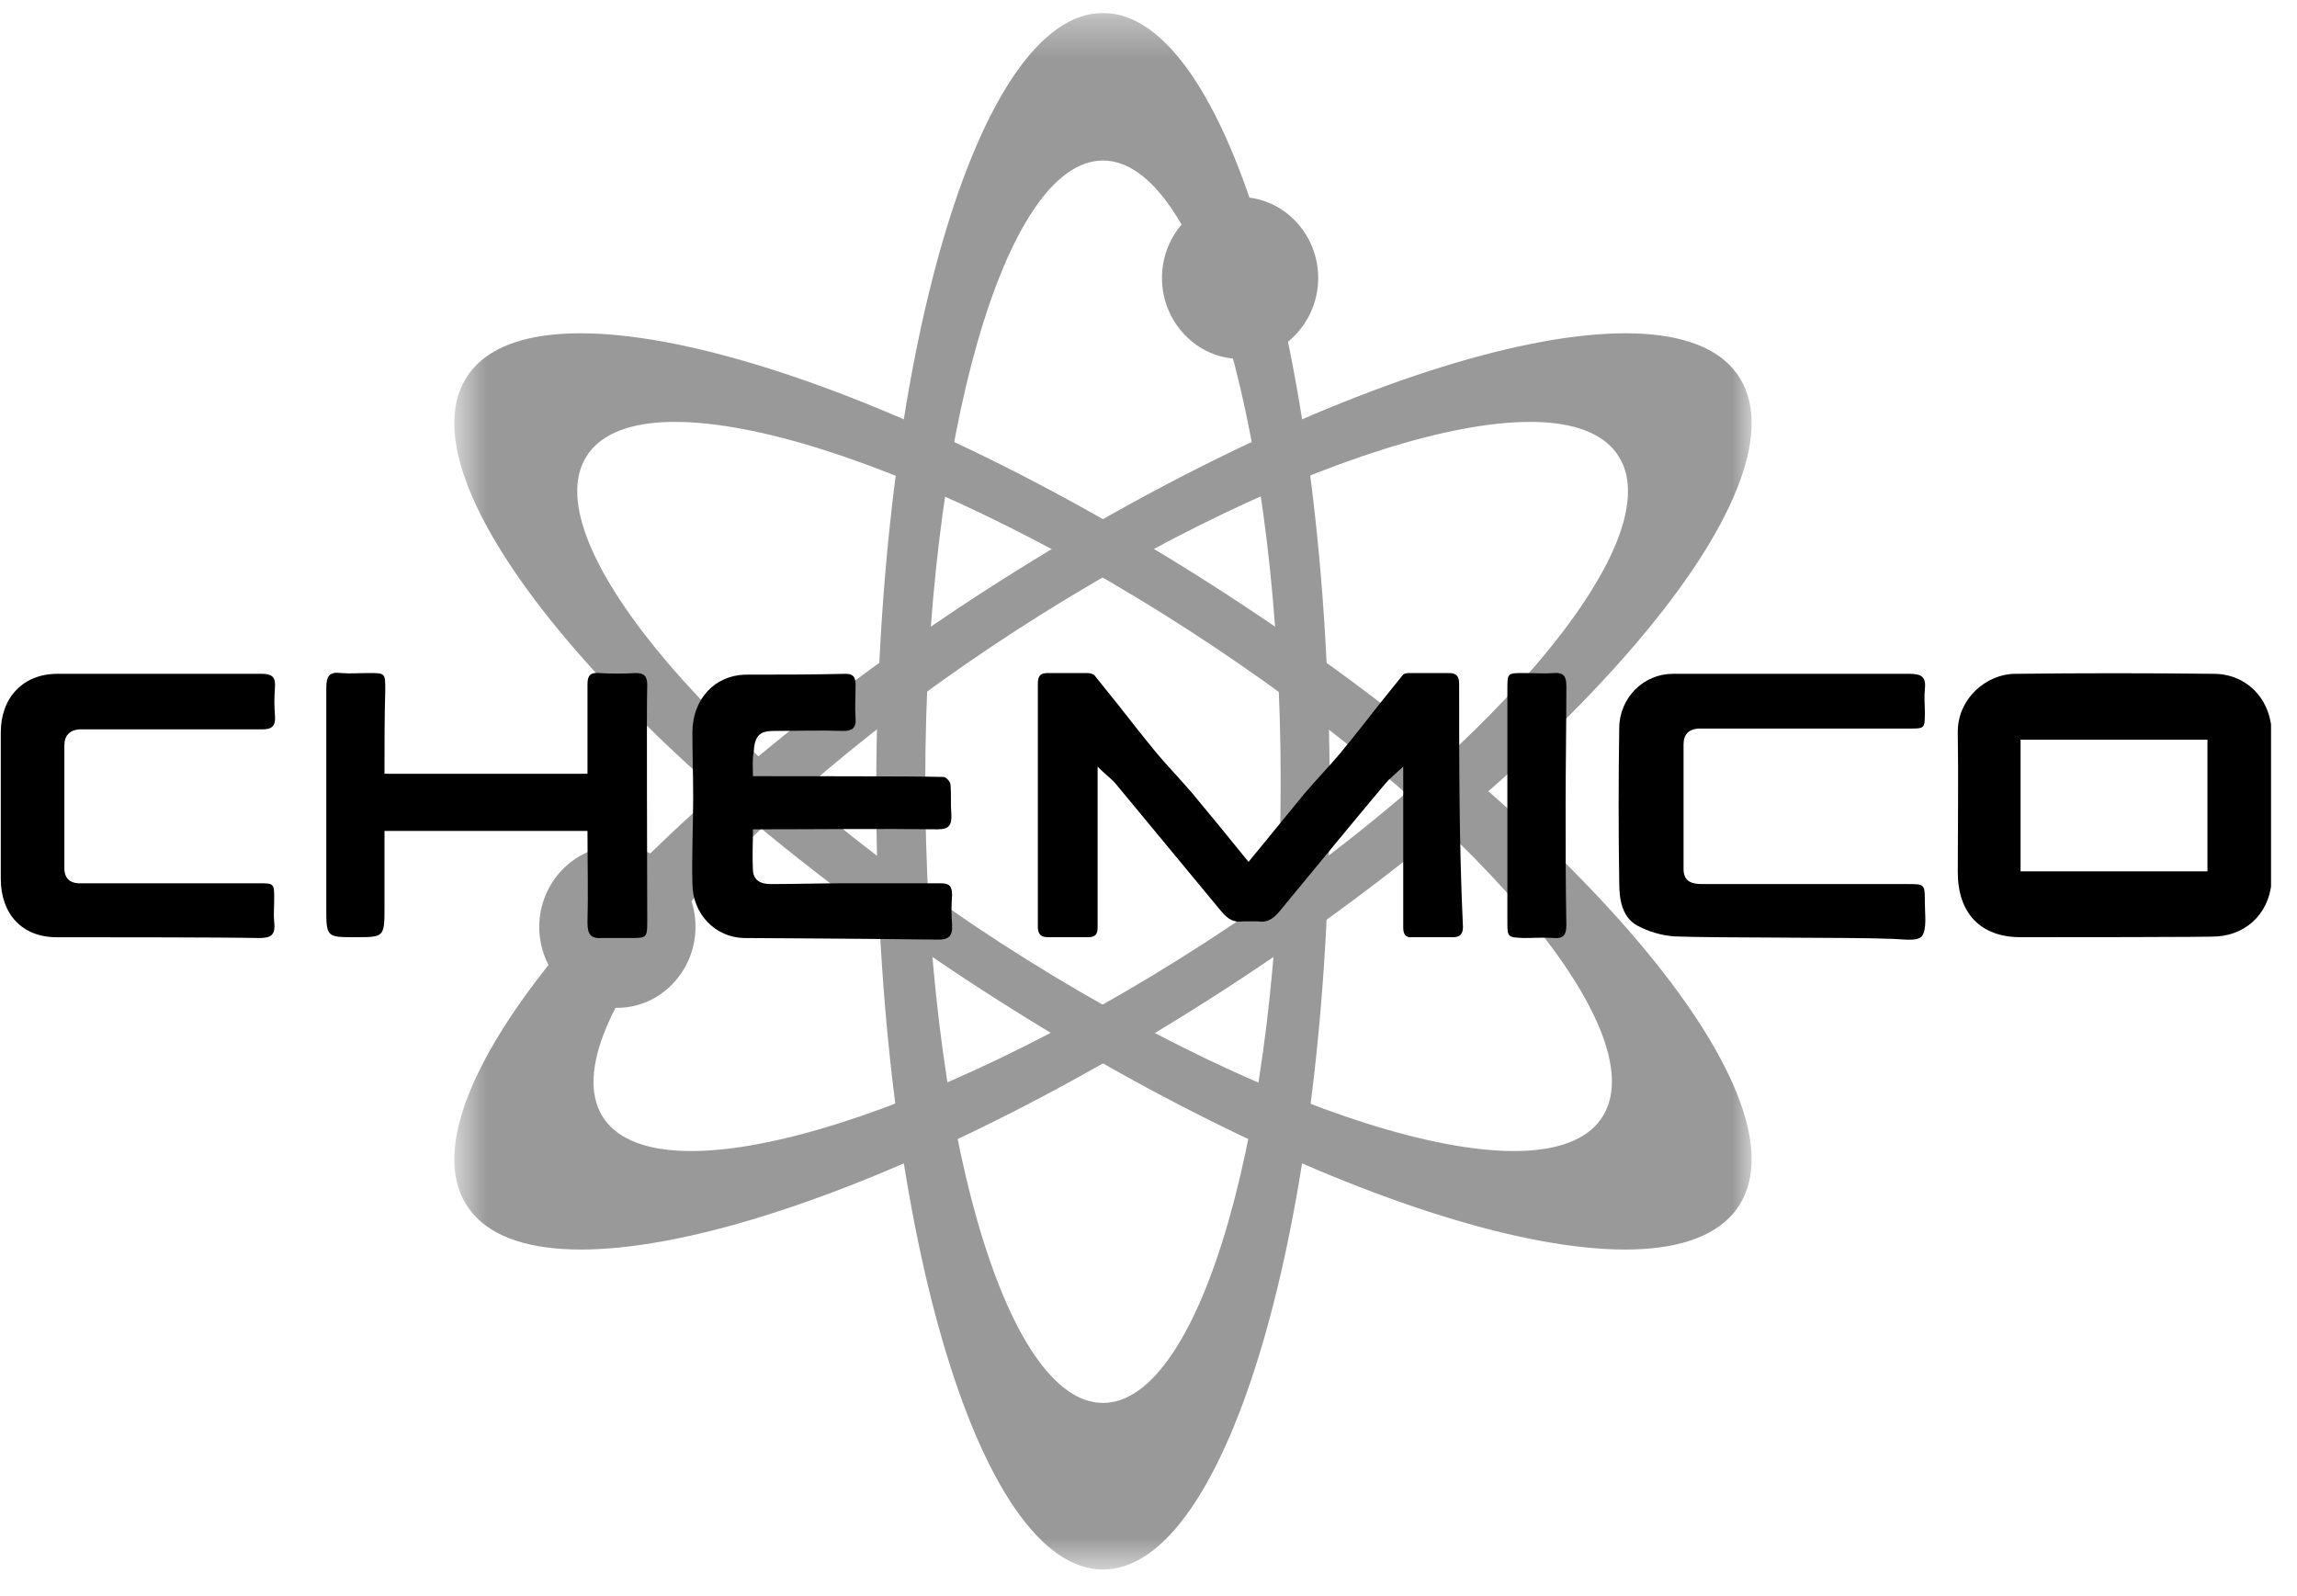 <?xml version="1.0" encoding="UTF-8"?> <svg xmlns="http://www.w3.org/2000/svg" width="59" height="41" viewBox="0 0 59 41" fill="none"> <g clip-path="url(#clip0_87_1426)"> <g opacity="0.4"> <mask id="mask0_87_1426" style="mask-type:luminance" maskUnits="userSpaceOnUse" x="11" y="0" width="34" height="41"> <path d="M44.995 0.333H11.667V40.333H44.995V0.333Z" fill="white"></path> </mask> <g mask="url(#mask0_87_1426)"> <path d="M28.331 0.333C25.124 0.333 22.507 9.279 22.507 20.323C22.507 31.367 25.124 40.313 28.331 40.313C31.537 40.313 34.154 31.367 34.154 20.323C34.154 9.279 31.537 0.333 28.331 0.333ZM28.331 36.034C25.812 36.034 23.766 28.881 23.766 20.078C23.766 11.276 25.812 4.123 28.331 4.123C30.849 4.123 32.895 11.276 32.895 20.078C32.895 28.881 30.849 36.034 28.331 36.034Z" fill="black"></path> </g> <mask id="mask1_87_1426" style="mask-type:luminance" maskUnits="userSpaceOnUse" x="11" y="0" width="34" height="41"> <path d="M44.995 0.333H11.667V40.333H44.995V0.333Z" fill="white"></path> </mask> <g mask="url(#mask1_87_1426)"> <path d="M11.962 9.727C10.25 12.559 16.211 19.59 25.242 25.438C34.292 31.286 42.988 33.752 44.699 30.919C46.411 28.087 40.45 21.057 31.419 15.209C22.369 9.36 13.654 6.915 11.962 9.727ZM41.178 28.657C39.84 30.878 32.915 28.881 25.694 24.215C18.494 19.528 13.713 13.945 15.051 11.744C16.388 9.523 23.314 11.52 30.534 16.187C37.754 20.853 42.516 26.436 41.178 28.657Z" fill="black"></path> </g> <mask id="mask2_87_1426" style="mask-type:luminance" maskUnits="userSpaceOnUse" x="11" y="0" width="34" height="41"> <path d="M44.995 0.333H11.667V40.333H44.995V0.333Z" fill="white"></path> </mask> <g mask="url(#mask2_87_1426)"> <path d="M33.859 7.139C33.859 8.28 32.954 9.218 31.852 9.218C30.75 9.218 29.846 8.28 29.846 7.139C29.846 5.998 30.75 5.061 31.852 5.061C32.954 5.061 33.859 5.998 33.859 7.139Z" fill="black"></path> </g> <mask id="mask3_87_1426" style="mask-type:luminance" maskUnits="userSpaceOnUse" x="11" y="0" width="34" height="41"> <path d="M44.995 0.333H11.667V40.333H44.995V0.333Z" fill="white"></path> </mask> <g mask="url(#mask3_87_1426)"> <path d="M44.699 9.727C46.411 12.559 40.45 19.59 31.419 25.438C22.369 31.286 13.673 33.752 11.962 30.919C10.25 28.087 16.211 21.057 25.242 15.209C34.292 9.36 43.007 6.915 44.699 9.727ZM15.464 28.657C16.802 30.878 23.727 28.881 30.947 24.215C38.167 19.528 42.929 13.945 41.591 11.744C40.253 9.523 33.328 11.52 26.107 16.187C18.907 20.853 14.146 26.436 15.464 28.657Z" fill="black"></path> </g> <mask id="mask4_87_1426" style="mask-type:luminance" maskUnits="userSpaceOnUse" x="11" y="0" width="34" height="41"> <path d="M44.995 0.333H11.667V40.333H44.995V0.333Z" fill="white"></path> </mask> <g mask="url(#mask4_87_1426)"> <path d="M17.864 23.808C17.864 24.949 16.959 25.886 15.857 25.886C14.756 25.886 13.851 24.949 13.851 23.808C13.851 22.667 14.756 21.729 15.857 21.729C16.959 21.729 17.864 22.646 17.864 23.808Z" fill="black"></path> </g> </g> <path d="M37.479 17.552C37.479 17.368 37.4 17.287 37.223 17.287C36.889 17.287 36.554 17.287 36.22 17.287C36.161 17.287 36.062 17.287 36.023 17.348C35.826 17.593 35.63 17.837 35.433 18.082C35.098 18.509 34.764 18.937 34.41 19.365C34.115 19.712 33.8 20.038 33.505 20.384C33.033 20.955 32.56 21.546 32.069 22.137C31.577 21.525 31.105 20.955 30.632 20.384C30.337 20.038 30.023 19.712 29.727 19.365C29.373 18.937 29.039 18.509 28.704 18.082C28.508 17.837 28.311 17.593 28.114 17.348C28.075 17.307 27.996 17.287 27.917 17.287C27.583 17.287 27.248 17.287 26.914 17.287C26.737 17.287 26.658 17.348 26.658 17.552C26.658 19.63 26.658 21.729 26.658 23.808C26.658 23.991 26.737 24.072 26.914 24.072C27.268 24.072 27.603 24.072 27.957 24.072C28.134 24.072 28.193 23.991 28.193 23.828C28.193 22.666 28.193 21.505 28.193 20.343V19.691C28.37 19.875 28.527 19.977 28.665 20.14C29.57 21.24 30.475 22.32 31.38 23.42C31.537 23.604 31.695 23.706 31.931 23.665C31.97 23.665 32.265 23.665 32.305 23.665C32.541 23.706 32.698 23.604 32.855 23.42C33.761 22.32 34.666 21.22 35.571 20.14C35.689 19.997 35.846 19.875 36.043 19.691V20.343C36.043 21.505 36.043 22.666 36.043 23.828C36.043 23.991 36.102 24.093 36.279 24.072C36.633 24.072 36.967 24.072 37.322 24.072C37.499 24.072 37.577 23.991 37.577 23.808C37.479 21.729 37.479 19.651 37.479 17.552Z" fill="black"></path> <path d="M51.9 24.072C50.877 24.072 50.287 23.461 50.287 22.401C50.287 21.22 50.306 20.017 50.287 18.835C50.267 17.939 51.034 17.307 51.762 17.307C53.454 17.287 55.166 17.287 56.858 17.307C57.724 17.307 58.353 17.98 58.353 18.876C58.353 20.078 58.353 21.301 58.353 22.503C58.353 23.359 57.782 23.991 56.956 24.052C56.897 24.072 52.687 24.072 51.9 24.072ZM56.7 18.999H51.9V22.381H56.7V18.999Z" fill="black"></path> <path d="M19.34 19.936C20.284 19.936 23.53 19.936 24.238 19.956C24.297 19.956 24.415 20.079 24.415 20.16C24.435 20.405 24.415 20.649 24.435 20.894C24.455 21.199 24.376 21.301 24.081 21.301C22.605 21.281 21.13 21.301 19.654 21.301C19.556 21.301 19.458 21.301 19.34 21.301C19.34 21.668 19.32 22.015 19.34 22.361C19.359 22.626 19.556 22.707 19.792 22.707C20.422 22.707 21.071 22.687 21.7 22.687C22.527 22.687 23.333 22.687 24.16 22.687C24.376 22.687 24.455 22.748 24.455 22.992C24.435 23.237 24.435 23.502 24.455 23.747C24.474 24.052 24.356 24.134 24.101 24.134C22.625 24.113 19.3 24.093 19.103 24.093C18.375 24.073 17.785 23.482 17.785 22.687C17.766 21.953 17.805 21.22 17.805 20.486C17.805 19.936 17.785 19.365 17.785 18.815C17.785 17.959 18.356 17.348 19.143 17.328C20.009 17.328 20.854 17.328 21.72 17.307C21.917 17.307 21.976 17.389 21.976 17.593C21.976 17.878 21.956 18.163 21.976 18.448C21.995 18.713 21.878 18.774 21.661 18.774C21.071 18.754 20.461 18.774 19.871 18.774C19.497 18.774 19.379 18.917 19.359 19.325C19.32 19.488 19.34 19.692 19.34 19.936Z" fill="black"></path> <path d="M9.876 19.875H15.09C15.09 19.63 15.09 18.102 15.09 17.572C15.09 17.348 15.169 17.267 15.385 17.287C15.7 17.307 16.015 17.307 16.329 17.287C16.546 17.287 16.625 17.368 16.625 17.593C16.605 18.143 16.625 22.218 16.625 23.685C16.625 24.072 16.605 24.093 16.231 24.093C15.975 24.093 15.72 24.093 15.464 24.093C15.188 24.113 15.09 24.011 15.09 23.706C15.11 22.931 15.09 22.157 15.09 21.342H9.876C9.876 21.994 9.876 22.626 9.876 23.278C9.876 24.072 9.876 24.072 9.129 24.072C8.381 24.072 8.381 24.072 8.381 23.298C8.381 21.423 8.381 19.549 8.381 17.674C8.381 17.368 8.46 17.246 8.755 17.287C8.991 17.307 9.227 17.287 9.463 17.287C9.896 17.287 9.896 17.287 9.896 17.715C9.876 18.428 9.876 19.141 9.876 19.875Z" fill="black"></path> <path d="M43.027 24.052C42.692 24.032 42.338 23.93 42.043 23.767C41.65 23.543 41.591 23.074 41.591 22.666C41.571 21.342 41.571 20.038 41.591 18.713C41.591 17.919 42.22 17.307 42.968 17.307C44.994 17.307 47.021 17.307 49.047 17.307C49.362 17.307 49.48 17.389 49.441 17.715C49.421 17.898 49.441 18.102 49.441 18.285C49.441 18.713 49.441 18.713 49.047 18.713C47.336 18.713 43.715 18.713 43.617 18.713C43.381 18.734 43.243 18.856 43.243 19.121C43.243 20.18 43.243 21.24 43.243 22.32C43.243 22.646 43.46 22.707 43.715 22.707C45.467 22.707 47.237 22.707 48.988 22.707C49.441 22.707 49.441 22.707 49.441 23.176C49.441 23.482 49.5 23.869 49.362 24.052C49.224 24.195 48.831 24.113 48.536 24.113C47.67 24.073 44.011 24.093 43.027 24.052Z" fill="black"></path> <path d="M1.456 24.073C0.571 24.073 0.02 23.482 0.02 22.565C0.02 21.322 0.02 20.058 0.02 18.815C0.02 17.919 0.59 17.307 1.476 17.307C3.227 17.307 4.978 17.307 6.729 17.307C6.984 17.307 7.083 17.389 7.063 17.654C7.043 17.898 7.043 18.143 7.063 18.387C7.083 18.652 6.984 18.734 6.729 18.734C5.273 18.734 2.125 18.734 2.027 18.734C1.79 18.754 1.653 18.897 1.653 19.141C1.653 20.201 1.653 21.24 1.653 22.3C1.653 22.605 1.849 22.707 2.125 22.687C3.62 22.687 5.135 22.687 6.63 22.687C7.043 22.687 7.043 22.687 7.043 23.094C7.043 23.298 7.024 23.502 7.043 23.685C7.083 24.032 6.945 24.093 6.65 24.093C5.745 24.073 2.282 24.073 1.456 24.073Z" fill="black"></path> <path d="M40.233 17.613C40.233 17.369 40.154 17.267 39.918 17.287C39.663 17.307 39.387 17.287 39.131 17.287C38.718 17.287 38.718 17.287 38.718 17.715C38.718 18.713 38.718 19.691 38.718 20.69C38.718 21.688 38.718 22.687 38.718 23.665C38.718 24.073 38.718 24.073 39.131 24.093C39.387 24.093 39.663 24.073 39.918 24.093C40.154 24.113 40.233 24.011 40.233 23.767C40.214 22.748 40.214 21.709 40.214 20.69C40.214 19.671 40.233 18.652 40.233 17.613Z" fill="black"></path> </g> <defs> <clipPath id="clip0_87_1426"> <rect width="58.333" height="40" fill="white" transform="translate(0 0.333)"></rect> </clipPath> </defs> </svg> 
